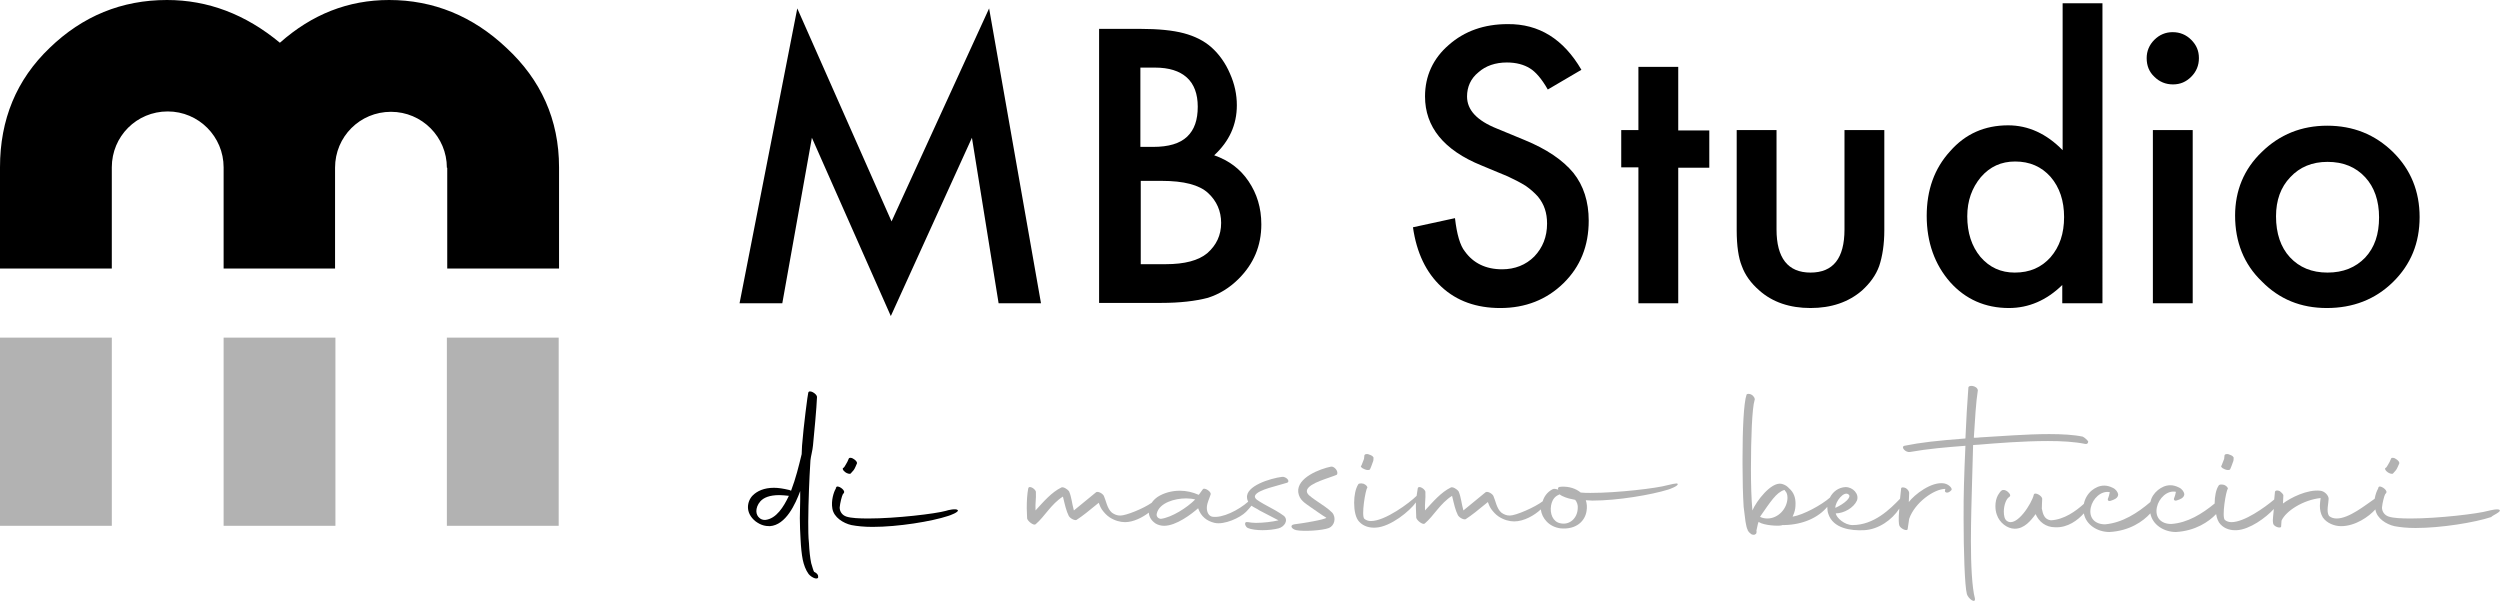 <?xml version="1.0" encoding="utf-8"?>
<!-- Generator: Adobe Illustrator 25.0.0, SVG Export Plug-In . SVG Version: 6.00 Build 0)  -->
<svg version="1.1" id="Livello_1" xmlns="http://www.w3.org/2000/svg" xmlns:xlink="http://www.w3.org/1999/xlink" x="0px" y="0px"
	 viewBox="0 0 684.2 164.4" style="enable-background:new 0 0 684.2 164.4;" xml:space="preserve">
<style type="text/css">
	.st0{fill:#B2B2B2;}
	.st1{fill:#FFFFFF;}
	.st2{fill:none;stroke:url(#SVGID_1_);stroke-miterlimit:10;}
</style>
<g>
	<path d="M202.4,83l15.8-80.7L244,60.6l26.7-58.3L284.9,83h-11.6L266,37.7l-22.2,48.8l-21.6-48.8L214.1,83H202.4z"/>
	<path d="M300.8,83V7.9H312c5,0,9,0.4,12,1.2c3,0.8,5.6,2.1,7.6,3.9c2.1,1.9,3.8,4.3,5,7.1c1.3,2.9,1.9,5.8,1.9,8.7
		c0,5.4-2.1,9.9-6.2,13.7c4,1.4,7.1,3.7,9.4,7.1c2.3,3.4,3.5,7.3,3.5,11.8c0,5.9-2.1,10.8-6.2,14.9c-2.5,2.5-5.3,4.2-8.4,5.2
		c-3.4,0.9-7.7,1.4-12.8,1.4H300.8z M312.1,40.2h3.5c4.2,0,7.3-0.9,9.3-2.8c2-1.9,2.9-4.6,2.9-8.2c0-3.5-1-6.2-3-8
		c-2-1.8-4.9-2.7-8.7-2.7h-4V40.2z M312.1,72.3h7c5.1,0,8.9-1,11.3-3c2.5-2.2,3.8-4.9,3.8-8.3c0-3.2-1.2-6-3.6-8.2
		c-2.4-2.2-6.6-3.3-12.7-3.3h-5.7V72.3z"/>
	<path d="M432.8,19.1l-9.2,5.4c-1.7-3-3.4-4.9-4.9-5.8c-1.6-1-3.7-1.6-6.3-1.6c-3.1,0-5.8,0.9-7.8,2.7c-2.1,1.7-3.1,4-3.1,6.6
		c0,3.7,2.7,6.6,8.2,8.8l7.5,3.1c6.1,2.5,10.5,5.5,13.4,9c2.8,3.5,4.2,7.9,4.2,13.1c0,6.9-2.3,12.6-6.9,17.1
		c-4.6,4.5-10.4,6.8-17.3,6.8c-6.5,0-11.9-1.9-16.1-5.8c-4.2-3.9-6.8-9.3-7.8-16.3l11.5-2.5c0.5,4.4,1.4,7.5,2.7,9.1
		c2.3,3.2,5.7,4.9,10.2,4.9c3.5,0,6.5-1.2,8.8-3.5c2.3-2.4,3.5-5.4,3.5-9c0-1.5-0.2-2.8-0.6-4c-0.4-1.2-1-2.3-1.9-3.4
		c-0.9-1-2-2-3.3-2.9c-1.4-0.9-3-1.7-4.9-2.6l-7.2-3C395.1,41.1,390,34.7,390,26.4c0-5.6,2.2-10.4,6.5-14.1
		c4.3-3.8,9.7-5.7,16.1-5.7C421.2,6.5,427.9,10.7,432.8,19.1z"/>
	<path d="M459.3,45.8V83h-10.9V45.8h-4.7V35.6h4.7V18.3h10.9v17.4h8.5v10.2H459.3z"/>
	<path d="M486.2,35.6v27.2c0,7.8,3.1,11.8,9.3,11.8c6.2,0,9.3-3.9,9.3-11.8V35.6h10.9v27.4c0,3.8-0.5,7.1-1.4,9.8
		c-0.9,2.5-2.5,4.7-4.7,6.7c-3.7,3.2-8.4,4.8-14.1,4.8c-5.7,0-10.4-1.6-14-4.8c-2.3-2-3.9-4.2-4.8-6.7c-0.9-2.2-1.4-5.5-1.4-9.8
		V35.6H486.2z"/>
	<path d="M564.4,0.9h11V83h-11v-5c-4.3,4.2-9.2,6.3-14.6,6.3c-6.5,0-11.9-2.4-16.1-7.1c-4.2-4.8-6.4-10.9-6.4-18.1
		c0-7.1,2.1-13,6.4-17.7c4.2-4.8,9.5-7.1,15.9-7.1c5.5,0,10.5,2.3,14.9,6.8V0.9z M538.4,59.2c0,4.5,1.2,8.2,3.6,11.1
		c2.5,2.9,5.6,4.3,9.4,4.3c4.1,0,7.3-1.4,9.8-4.2c2.5-2.9,3.7-6.5,3.7-11c0-4.4-1.2-8.1-3.7-11c-2.5-2.8-5.7-4.2-9.7-4.2
		c-3.8,0-6.9,1.4-9.4,4.3C539.7,51.4,538.4,54.9,538.4,59.2z"/>
	<path d="M587.5,15.9c0-1.9,0.7-3.6,2.1-5c1.4-1.4,3.1-2.1,5-2.1c2,0,3.7,0.7,5.1,2.1c1.4,1.4,2.1,3,2.1,5c0,2-0.7,3.7-2.1,5.1
		c-1.4,1.4-3,2.1-5,2.1c-2,0-3.7-0.7-5.1-2.1C588.2,19.7,587.5,18,587.5,15.9z M600.1,35.6V83h-10.9V35.6H600.1z"/>
	<path d="M611.7,59c0-6.8,2.4-12.7,7.3-17.4c4.9-4.8,10.9-7.2,17.9-7.2c7.1,0,13.1,2.4,18,7.2c4.9,4.8,7.3,10.8,7.3,17.8
		c0,7.1-2.4,13-7.3,17.8c-4.9,4.8-11,7.1-18.1,7.1c-7.1,0-13-2.4-17.8-7.3C614.1,72.3,611.7,66.2,611.7,59z M622.9,59.2
		c0,4.7,1.3,8.5,3.8,11.2c2.6,2.8,6,4.2,10.3,4.2c4.3,0,7.7-1.4,10.3-4.1c2.6-2.8,3.8-6.4,3.8-11c0-4.6-1.3-8.3-3.8-11
		c-2.6-2.8-6-4.2-10.3-4.2c-4.2,0-7.6,1.4-10.2,4.2C624.2,51.2,622.9,54.8,622.9,59.2z"/>
</g>
<rect x="61.2" y="92.4" class="st0" width="30.6" height="51.5"/>
<rect y="92.4" class="st0" width="30.6" height="51.5"/>
<rect x="122.3" y="92.4" class="st0" width="30.6" height="51.5"/>
<path d="M122.3,45.9c0-8.4-6.8-15.3-15.3-15.3s-15.3,6.8-15.3,15.3l0,27.6H61.2l0-27.7c0-8.4-6.8-15.3-15.3-15.3
	s-15.3,6.8-15.3,15.3v27.7H0V45.8c0-13.1,4.5-24,13.6-32.7C22.6,4.4,33.3,0,45.7,0c11.2,0,21.5,3.9,30.9,11.7
	C85.4,3.9,95.3,0,106.5,0c12.1,0,22.9,4.4,32.1,13.1C148,21.8,153,32.7,153,45.8v27.7h-30.6V45.9z"/>
<g>
	<path d="M223,156.6L223,156.6l-0.2-0.1c-0.2-0.3-0.4-1.1-0.8-2.4c-0.3-1.5-0.5-3.3-0.6-5.4c-0.2-1.8-0.2-3.8-0.2-5.9
		c0-2.8,0.1-5.8,0.2-8.8c0.1-2.4,0.2-4.9,0.4-8c0.1-1.1,0.6-2.8,0.7-4.1c0.3-3,1-10.4,1.1-13.3c-0.1-0.9-2.2-2.1-2.4-1.1
		c-0.1,0.1-1.3,9.2-1.7,14.5l-0.1,2.3c-0.8,3.3-1.6,6.6-2.9,10l-0.5-0.2c-1.7-0.4-3-0.6-4.2-0.6c-2.7,0-4.6,0.9-5.8,2.1
		c-0.8,0.8-1.3,2-1.3,3.2c0,1.3,0.6,2.7,2.1,3.9c1.5,1.1,2.7,1.3,3.9,1.3c4.4-0.3,7-6.1,8.3-9.6v2.3c0,1.7-0.1,3.5-0.1,5.1
		c0,2,0.1,4,0.2,5.8c0.1,2.1,0.3,4.1,0.6,5.6c0.3,1.4,0.8,2.8,1.6,3.9c0.4,0.5,1.1,1,1.8,1.2c0.7,0.1,0.9-0.1,0.8-0.6
		C223.9,157.2,223.4,156.8,223,156.6z M215.8,135.9c-1.3,2.7-3.3,6.1-6.4,6.4c-0.7,0-1.2-0.2-1.6-0.6c-0.4-0.3-0.8-1-0.8-1.8
		c0-0.8,0.3-1.8,1.1-2.7c0.9-1,2.5-1.7,5.2-1.7c0.8,0,1.6,0.1,2.6,0.2L215.8,135.9z"/>
	<path d="M231.3,129.2c0.5,0.4,1.3,0.6,1.5,0.4c0.3-0.3,0.5-0.6,0.8-0.9c0.3-0.3,0.8-1.6,0.9-1.8c0.2-0.3-0.2-0.9-0.9-1.3
		c-0.5-0.4-1.2-0.4-1.3-0.1l-0.4,0.9c-0.2,0.3-0.8,1.5-1,1.6C230.4,128.1,230.7,128.8,231.3,129.2z"/>
	<path d="M258.9,139.8c-2.8,0.8-13.7,2.1-21.2,2.1c-2.6,0-4.7-0.1-6-0.5c-1.3-0.4-1.9-1.5-1.9-2.5c0.1-1.2,0.6-3.2,0.9-3.7l0.1-0.1
		l0.1-0.1l0.1-0.2c0.3-0.8-1.8-2.1-2.1-1.5c0,0.1-0.1,0.1-0.2,0.3l0.1,0.1l-0.1,0.1c-0.5,0.8-1.3,3.2-0.9,5.4c0.4,2.4,3,4,5.2,4.5
		c1.6,0.3,3.5,0.5,5.8,0.5c7,0,16.2-1.5,20.7-3c0.4-0.1,3.1-1.1,2.6-1.6C261.7,139.1,259.4,139.6,258.9,139.8z"/>
	<path class="st0" d="M350.9,130.5c-3.2,0.4-10.1,2.5-9.6,5.8c0,0.4,0.2,0.7,0.3,1c-2.6,2.3-7.1,4.6-9.9,4.1
		c-1.1-0.3-1.5-1.6-1.4-2.7c0.1-1.2,0.7-2.3,1-3.3c0.4-0.8-1.7-2.1-2.1-1.5l-1.1,1.5h-0.1c-1.6-0.7-3.3-1.1-5.1-1.1
		c-2.2,0-4.4,0.6-6.1,1.7c-0.7,0.5-1.2,1-1.6,1.6c-2.3,1.6-7,3.5-8.6,3.5c-0.9,0-1.6-0.3-2.3-0.8c-1.3-1.1-1.6-3.3-2.2-4.6
		c-0.4-0.7-1.6-1.3-2.1-1l-6.1,5c-0.6-2.2-0.6-3.5-1.3-5.2c-0.5-0.7-1.6-1.3-2.1-1.1c-2.7,1.3-4.9,3.9-7.1,6.3
		c-0.1-2.1,0.2-3.2,0.1-4.9c0.2-0.8-1.9-2.2-2.1-1.1c-0.3,1.6-0.4,3.4-0.4,5.4c0,0.9,0.1,1.8,0.1,2.8c0.2,0.8,1.8,2,2.3,1.6
		c2.5-2.1,4.2-5.5,7.5-7.6c0.6,2.5,0.9,3.9,1.6,5.3c0.4,0.7,1.6,1.3,2.1,1.1c1.7-1.1,3.3-2.4,6.1-4.7c0.2,0.6,0.5,1.3,0.9,1.9
		c0.6,0.8,1.2,1.5,2.1,2.1c1.4,0.9,2.9,1.3,4.2,1.3c2.3,0,4.8-1.3,6.5-2.6c0.1,1.2,0.7,2.2,1.9,3c0.7,0.4,1.5,0.6,2.3,0.6
		c3.3,0,7.5-3.2,9.3-4.8c0.8,2.3,2.4,3.5,4.5,4c2.7,0.6,7-1.4,8.6-3c0.6-0.6,1.1-1.2,1.5-1.7c0.7,0.5,1.5,0.8,2.2,1.3
		c1.3,0.7,3.7,1.9,5.2,2.7c-1.6,0.4-4.2,0.7-6.2,0.7c-0.8,0-1.5-0.1-2.1-0.2c-1.4-0.3-0.8,1.3-0.1,1.6c0.9,0.4,2.5,0.6,4,0.6
		c1.6,0,3.3-0.2,4.4-0.5c1.6-0.4,2.8-2.2,1.5-3.4c-1.3-1-3.2-2-5.6-3.3c-1.3-0.8-2.7-1.4-2.3-2.3c0.7-1.6,6.4-2.7,8.8-3.5
		C353.2,131.6,351.9,130.4,350.9,130.5z M317.7,142c-0.9-0.1-1.3-0.8-1.1-1.5c0.7-2.9,4.9-4.1,8-4.1c0.9,0,1.8,0.1,2.5,0.3
		C324.8,139,320.7,141.6,317.7,142z"/>
	<path class="st0" d="M364.3,127.7c-3,0.6-9.4,3-9,7c0.3,2.2,1.9,3,3.4,4.1c1.2,0.8,2.8,2,4.3,2.9c-0.4,0.5-6.3,1.5-8.8,1.8
		c-1.3,0.2-0.8,1.3,0.6,1.6c2,0.4,7.1,0.1,8.9-0.6c1.5-0.6,2.1-2.8,0.9-4.2c-1.2-1.2-2.5-2-4.7-3.5c-1.2-0.9-2.5-1.6-2.2-2.7
		c0.7-2,6-3.2,8.2-4.2C366.4,129,365.2,127.6,364.3,127.7z"/>
	<path class="st0" d="M373.4,128.4c0.6,0.3,1.3,0.3,1.5,0.1c0.2-0.3,0.7-1.7,0.8-2c0.2-0.4,0.2-0.8,0.2-1.1c0.1-0.3-0.4-0.8-1.2-1
		c-0.6-0.3-1.3-0.1-1.3,0.3l-0.1,0.9c-0.1,0.3-0.6,1.6-0.7,1.8C372.2,127.6,372.6,128.1,373.4,128.4z"/>
	<path class="st0" d="M456.3,132.8c-2.8,0.8-13.5,2.1-21,2.1c-0.9,0-1.8,0-2.7-0.1c-1.3-1.1-3.2-1.7-5.2-1.6c-0.9,0-1.2,0.3-0.9,0.9
		l-0.1-0.1c-0.6-0.2-1.1-0.3-1.5-0.1c-1.5,0.8-2.3,2-2.7,3.3c-2.1,1.6-7.3,3.9-9,3.9c-0.9,0-1.6-0.3-2.3-0.8
		c-1.3-1.1-1.6-3.3-2.2-4.6c-0.4-0.7-1.6-1.3-2.1-1l-6.1,5c-0.6-2.2-0.6-3.5-1.3-5.2c-0.5-0.7-1.6-1.3-2.1-1.1
		c-2.7,1.3-4.9,3.9-7.1,6.3c-0.1-2.1,0.2-3.2,0.1-4.9c0.2-0.8-1.9-2.2-2.1-1.1c-0.1,0.6-0.2,1.3-0.3,2c-1.9,1.9-8.6,6.9-12.5,6.9
		c-0.7,0-1.3-0.2-1.8-0.6c-0.9-0.8,0.3-8,0.8-8.5c0.1-0.3-0.3-0.8-1-1.1c-0.8-0.2-1.4-0.1-1.5,0.2c-0.7,1.1-1.1,3-1.1,5
		c0,2.1,0.4,4.2,1.4,5.2c1.2,1.3,2.9,1.7,4.5,1.6c4.1-0.2,9.4-4.6,11-6.9c0,0.5,0,1,0,1.4c0,0.9,0.1,1.8,0.1,2.8
		c0.2,0.8,1.8,2,2.3,1.6c2.5-2.1,4.2-5.5,7.5-7.6c0.6,2.5,0.9,3.9,1.6,5.3c0.4,0.7,1.6,1.3,2.1,1.1c1.7-1.1,3.3-2.4,6.1-4.7
		c0.2,0.6,0.5,1.3,0.9,1.9c0.6,0.8,1.2,1.5,2.1,2.1c1.4,0.9,2.9,1.3,4.2,1.3c2.7,0,5.6-1.7,7.3-3.3c0,0,0,0.1,0,0.1
		c0.3,2.3,2.2,4.7,5.4,5.1c4.4,0.4,6.7-2.1,7.1-4.7c0.2-1.1,0.1-2.1-0.2-3c0.6,0,1.2,0.1,1.8,0.1c7,0,16.2-1.6,20.7-3
		c0.4-0.1,3.1-1.1,2.6-1.6C459.1,132.1,456.7,132.7,456.3,132.8z M427,143.2c-2-0.4-2.9-2.6-2.5-4.9c0.4-2,1.4-2.6,2.3-3l0.2,0.1
		c0.4,0.4,2.3,1.1,3.2,1.2l0.9,0.2c0.5,0.6,0.8,1.5,0.7,2.3C431.7,141.9,429.5,143.8,427,143.2z"/>
	<path class="st0" d="M532.1,132.3c-3.5-0.6-8.2,3.1-9.7,5.1l0.1-2.5c0-0.4-0.4-1-0.9-1.3c-0.6-0.3-1.3-0.3-1.3,0.1
		c-0.1,1-0.2,2-0.3,2.8c-2.7,2.8-7.1,7.2-13,7.2c-2.2,0-4.4-2-4.6-3.2c2.2,0,4.9-1.5,5.8-3.5c0.7-1.8-1.1-3.7-3.1-3.7
		c-2,0.1-3.5,1.3-4.3,2.9c-2.3,2-7.2,4.7-10.2,5.2l0.4-1c0.3-0.8,0.4-1.6,0.4-2.6c0-1.5-0.4-3-1.8-4.2l-0.3-0.3
		c-0.5-0.5-1.3-0.8-1.8-0.9c-2.8-0.5-6.8,4.7-7.9,7.3c-0.3-3.2-0.4-7.3-0.4-11.4c0-8.3,0.3-16.6,1-18.8c0.2-0.4-0.2-1-0.7-1.4
		c-0.6-0.4-1.3-0.4-1.5-0.1c-0.8,2.3-1.1,9.7-1.1,17.3v2c0,4.1,0.1,8.2,0.3,11.4l0.5,4c0.2,1,0.3,1.8,0.6,2.3c0,0.1,0,0.2,0.2,0.4
		c0,0.1,0.4,0.5,0.8,0.8c0.6,0.3,0.9,0.1,1,0.1c0.1-0.1,0.2-0.2,0.3-0.2c0.1-0.2,0.2-0.5,0.1-0.9l0.4-1.8l0.2-0.6l0.1,0.1
		c1.4,0.9,5.1,1.1,6.1,0.9l0.3-0.1h0.5c5.2-0.1,9.4-2.1,11.8-5c0,0.1,0,0.2,0,0.2c0,0.6,0.1,1.3,0.3,1.8c1.3,3.9,6.1,4.6,9.8,4.4
		c3.9-0.2,7.6-2.8,9.6-5.9c-0.3,3.3-0.1,4.2,0,4.6c0.3,0.9,2.3,1.8,2.3,0.9c0.3-1.8,0.3-2.2,0.4-2.7c1.5-4.4,6.8-8.2,9.9-8.2
		l-0.1,0.5c-0.1,0.5,0.8,0.9,1.7-0.1C534.5,133.9,533.6,132.6,532.1,132.3z M483.7,141.9c-0.6,0-1.3-0.1-1.9-0.4l-0.1-0.1
		c2.8-4,4.4-6.6,6.6-7.3h0.1l0.2,0.3c0.4,0.4,0.6,1,0.6,1.9C489.1,139.3,486.6,141.9,483.7,141.9z M506,135.4
		c0.7,0.7-1.1,2.4-3.7,3.6C502.2,137.4,504.7,134.1,506,135.4z"/>
	<path class="st0" d="M540,121.8c0.5,0,0.9-0.1,1.5-0.1c4.8-0.4,12.2-1,19-1c3.8,0,7.3,0.2,10.2,0.8c0.5,0.1,0.8-0.2,0.8-0.7
		c-0.3-0.4-0.9-1-1.5-1.3c-2.3-0.5-5.6-0.7-9.2-0.7c-6.2,0-13.4,0.6-18.8,0.9c-0.6,0.1-1.3,0.1-1.8,0.1c0.3-4.9,0.6-9.9,1.1-13
		c-0.2-1.3-2.7-1.6-2.6-0.6c-0.3,3.9-0.6,8.9-0.8,13.8c-7.8,0.6-12.3,1.1-16.7,2c-1.1,0.3,0.3,1.9,1.5,1.7c5.1-0.9,10-1.3,15.2-1.7
		c-0.2,3.9-0.3,7.6-0.4,10.6c-0.1,2.5-0.1,5.9-0.1,9.5c0,8.5,0.3,18.3,0.9,20.5c0.4,1.3,2.4,2.7,2.2,1.2c-0.8-3-1.1-9.2-1.1-15.6
		c0-5.8,0.2-11.7,0.3-15.7L540,121.8z"/>
	<path class="st0" d="M608.8,128.4c0.6,0.3,1.3,0.3,1.5,0.1c0.2-0.3,0.7-1.7,0.8-2c0.2-0.4,0.2-0.8,0.2-1.1c0.1-0.3-0.4-0.8-1.2-1
		c-0.6-0.3-1.3-0.1-1.3,0.3l-0.1,0.9c-0.1,0.3-0.6,1.6-0.7,1.8C607.7,127.6,608,128.1,608.8,128.4z"/>
	<path class="st0" d="M684.1,139.6c-0.3-0.5-2.7,0.1-3.1,0.2c-2.8,0.8-13.7,2.1-21.2,2.1c-2.6,0-4.7-0.1-6-0.5
		c-1.3-0.4-1.9-1.5-1.9-2.5c0.1-1.2,0.6-3.2,0.9-3.7l0.1-0.1l0.1-0.1l0.1-0.2c0.3-0.8-1.8-2.1-2.1-1.5c0,0.1-0.1,0.1-0.2,0.3
		l0.1,0.1l-0.1,0.1c-0.3,0.5-0.7,1.5-0.9,2.7c-2.5,1.7-7,5.4-10.4,5.4c-0.8,0-1.5-0.2-2.1-0.7c-0.8-1.2-0.1-3.6-0.1-4.7
		c0-0.9-1.1-2.1-2.3-2.2c-3.5-0.4-8.1,1.9-10.2,3.5l0.1-2.1c0.1-0.4-0.5-0.9-1-1.3c-0.6-0.3-1.3-0.2-1.3,0.3l-0.2,2
		c-2.6,2.2-8.2,6.2-11.7,6.2c-0.7,0-1.3-0.2-1.8-0.6c-0.9-0.8,0.3-8,0.8-8.5c0.1-0.3-0.3-0.8-1-1.1c-0.8-0.2-1.4-0.1-1.5,0.2
		c-0.7,1-1.1,2.9-1.1,4.9c-3.4,2.8-7.4,5.3-11.9,5.6c-2.8,0-4.5-1.8-3.9-4.6c0.5-2.4,2.8-4.7,5.2-4.2c-0.1,0.7-0.3,1.2-0.4,1.5
		c-0.4,0.8,0.1,1.1,0.8,0.8c0.6-0.2,1.9-0.6,1.9-1.7c-0.1-0.6-0.6-1.4-1.5-1.8c-0.8-0.4-1.6-0.6-2.3-0.6c-1.4,0-2.5,0.6-3.4,1.3
		c-1.1,0.9-1.8,2-2.1,3.3c-3.5,3-7.7,5.7-12.4,6.1c-2.8,0-4.5-1.8-3.9-4.6c0.5-2.4,2.8-4.7,5.2-4.2c-0.1,0.7-0.3,1.2-0.4,1.5
		c-0.4,0.8,0.1,1.1,0.8,0.8c0.6-0.2,1.9-0.6,1.9-1.7c-0.1-0.6-0.6-1.4-1.5-1.8c-0.8-0.4-1.6-0.6-2.3-0.6c-1.4,0-2.5,0.6-3.4,1.3
		c-1.2,1-1.9,2.3-2.2,3.7c-2.2,2-5.4,4.3-9,4.5c-1.8-0.2-2.2-1.7-2.5-3.2c0-1.1,0.1-2.1,0.1-2.6c0.1-0.9-2.1-2.1-2.3-1.2
		c-0.5,2.3-4.7,9-7.3,7.2c-0.7-0.4-0.9-1.5-0.9-2.6c0-1.6,0.6-3.5,1.5-4c0.3-0.2,0.4-0.6-0.1-1.1c-0.5-0.6-1.2-0.9-1.7-0.8
		c-0.6,0.2-0.9,0.8-1.3,1.4c-0.5,0.9-0.7,2-0.7,3c0,0.8,0.1,1.6,0.4,2.4c0.7,2.1,2.8,3.8,4.9,3.8c2.6,0,4.4-2.2,5.7-4
		c0.9,2.1,2.8,3.6,5.3,3.6c3.5,0.2,6.3-2,7.9-3.8c0.6,3.2,3.8,5.1,7,5.1c5.5-0.3,9.2-2.9,11.2-5.1c0.6,3.2,3.8,5.1,7,5.1
		c5.3-0.3,9-2.8,11-4.9c0.2,1.2,0.6,2.2,1.2,2.8c1.2,1.3,2.9,1.7,4.5,1.6c3.5-0.2,7.9-3.4,10.1-5.8l-0.2,2c-0.1,0.8-0.1,1.4,0,1.9
		c0.1,1,2.3,1.6,2.2,0.8l0.1-1.5c1.2-2.7,6-5.7,10.7-6.2c-0.1,0.8-0.2,1.5-0.2,2.1c0,1.1,0.2,2.2,0.8,3.2c1.1,1.6,3.2,2.4,5,2.4
		c3.9,0,7.6-2.6,9.4-4.6c0,0,0,0.1,0,0.1c0.4,2.4,3,4,5.2,4.5c1.6,0.3,3.5,0.5,5.8,0.5c7,0,16.2-1.5,20.7-3
		C682,141.1,684.6,140.1,684.1,139.6z"/>
	<path class="st0" d="M653.4,129.2c0.5,0.4,1.3,0.6,1.5,0.4c0.3-0.3,0.5-0.6,0.8-0.9c0.3-0.3,0.8-1.6,0.9-1.8
		c0.2-0.3-0.2-0.9-0.9-1.3c-0.5-0.4-1.2-0.4-1.3-0.1l-0.4,0.9c-0.2,0.3-0.8,1.5-1,1.6C652.5,128.1,652.8,128.8,653.4,129.2z"/>
</g>
</svg>
